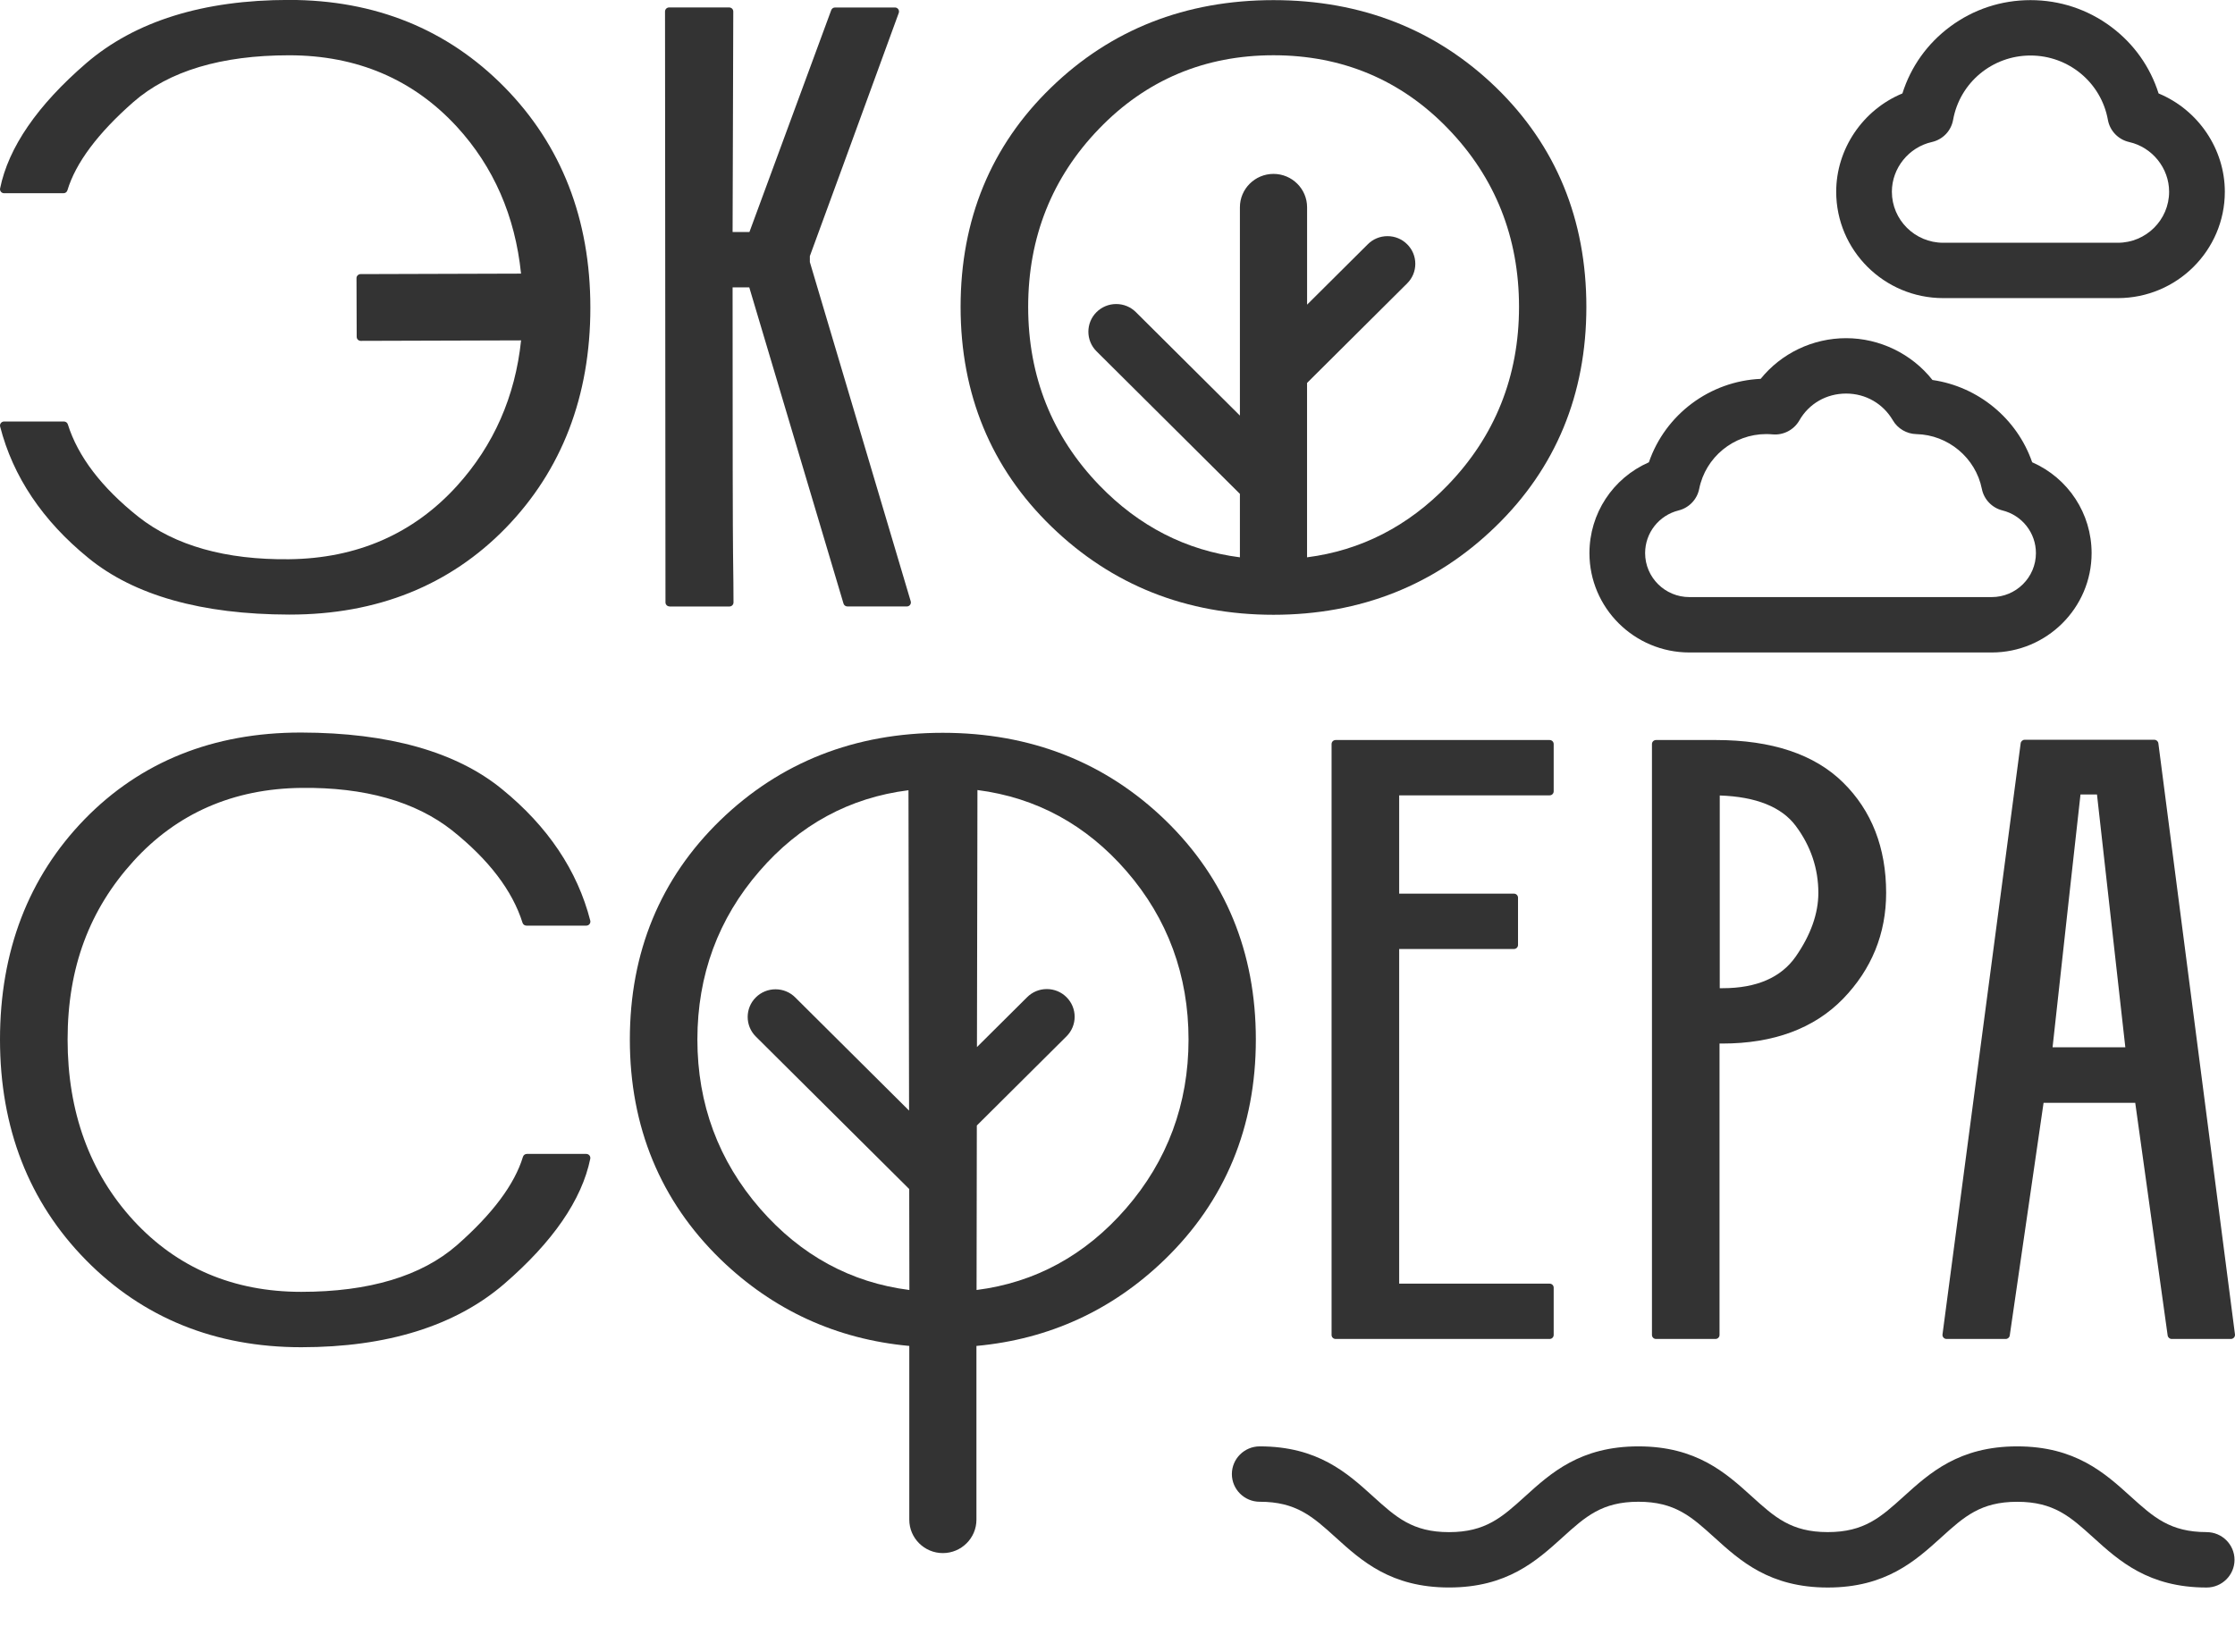 <?xml version="1.0" encoding="UTF-8"?> <svg xmlns="http://www.w3.org/2000/svg" width="69" height="51" viewBox="0 0 69 51" fill="none"><g clip-path="url(#clip0_1_436)"><path d="M9.3 41.595C11.948 41.595 14.056 40.938 15.564 39.642C17.069 38.343 17.964 37.042 18.223 35.776C18.23 35.739 18.221 35.702 18.197 35.672C18.173 35.643 18.137 35.627 18.1 35.627H16.265C16.21 35.627 16.161 35.663 16.145 35.715C15.889 36.563 15.204 37.481 14.108 38.443C13.012 39.4 11.394 39.885 9.3 39.885C7.206 39.885 5.468 39.144 4.121 37.681C2.771 36.21 2.087 34.331 2.087 32.096C2.087 29.86 2.769 28.079 4.115 26.594C5.458 25.112 7.203 24.349 9.302 24.326C11.258 24.302 12.825 24.746 13.958 25.639C15.09 26.541 15.821 27.5 16.132 28.491C16.149 28.543 16.197 28.578 16.252 28.578H18.101C18.14 28.578 18.177 28.561 18.2 28.53C18.224 28.5 18.233 28.46 18.223 28.423C17.827 26.879 16.911 25.513 15.499 24.365C14.086 23.21 12 22.622 9.301 22.617C9.294 22.617 9.287 22.617 9.28 22.617C6.585 22.617 4.342 23.518 2.612 25.294C0.879 27.078 0 29.366 0 32.096C0 34.825 0.893 37.116 2.654 38.905C4.41 40.69 6.647 41.595 9.299 41.595H9.3Z" fill="#333333"></path><path d="M35.96 38.886C37.825 37.078 38.771 34.794 38.771 32.096C38.771 29.398 37.833 27.125 35.981 25.327C34.13 23.534 31.817 22.625 29.105 22.625C26.392 22.625 24.086 23.534 22.235 25.327C20.384 27.125 19.445 29.402 19.445 32.096C19.445 34.79 20.389 37.079 22.25 38.886C23.87 40.453 25.829 41.35 28.072 41.555V46.92C28.072 47.488 28.537 47.951 29.108 47.951C29.68 47.951 30.145 47.488 30.145 46.92V41.555C32.388 41.349 34.344 40.452 35.96 38.886L35.96 38.886ZM30.157 34.75L32.926 31.996C33.261 31.663 33.261 31.121 32.926 30.788C32.764 30.626 32.548 30.537 32.318 30.537C32.088 30.537 31.872 30.626 31.71 30.788L30.161 32.328C30.166 29.726 30.17 27.723 30.173 26.177L30.176 24.392C31.989 24.624 33.536 25.465 34.776 26.894C36.048 28.36 36.693 30.111 36.693 32.096C36.693 34.081 36.041 35.843 34.755 37.319C33.502 38.757 31.953 39.6 30.149 39.828L30.157 34.75H30.157ZM24.55 30.794C24.388 30.633 24.172 30.544 23.942 30.544C23.713 30.544 23.497 30.633 23.334 30.794C22.999 31.127 22.999 31.67 23.334 32.003L28.07 36.711L28.075 39.828C26.271 39.6 24.722 38.757 23.469 37.319C22.183 35.843 21.53 34.086 21.53 32.096C21.53 30.106 22.175 28.36 23.448 26.894C24.683 25.465 26.229 24.626 28.047 24.398L28.065 34.289L24.55 30.794H24.55Z" fill="#333333"></path><path d="M47.84 24.556C47.91 24.556 47.966 24.501 47.966 24.432V22.972C47.966 22.903 47.91 22.848 47.84 22.848H41.235C41.165 22.848 41.109 22.903 41.109 22.972V41.216C41.109 41.285 41.165 41.34 41.235 41.34H47.84C47.91 41.34 47.966 41.285 47.966 41.216V39.756C47.966 39.687 47.91 39.632 47.84 39.632H43.196V29.3H46.739C46.809 29.3 46.865 29.244 46.865 29.175V27.716C46.865 27.647 46.809 27.591 46.739 27.591H43.196V24.557H47.84V24.556Z" fill="#333333"></path><path d="M51.126 22.848C51.056 22.848 51 22.903 51 22.972V41.216C51 41.285 51.056 41.34 51.126 41.34H52.96C53.03 41.34 53.086 41.285 53.086 41.216V32.219H53.172C54.752 32.219 56.005 31.755 56.897 30.84C57.782 29.927 58.23 28.826 58.23 27.568C58.23 26.174 57.783 25.028 56.902 24.161C56.021 23.29 54.699 22.848 52.974 22.848H51.126ZM55.44 29.532C54.987 30.181 54.229 30.51 53.186 30.51H53.093V24.56C54.216 24.598 55.006 24.915 55.442 25.503C55.904 26.123 56.137 26.818 56.137 27.568C56.137 28.204 55.903 28.865 55.44 29.532Z" fill="#333333"></path><path d="M66.509 22.84H62.508C62.445 22.84 62.391 22.887 62.383 22.949C61.226 31.684 60.391 37.995 59.97 41.199C59.965 41.235 59.976 41.27 60 41.297C60.024 41.324 60.058 41.34 60.094 41.34H61.922C61.984 41.34 62.037 41.294 62.046 41.233C62.541 37.814 62.901 35.336 63.09 34.049H65.92L66.921 41.232C66.93 41.293 66.983 41.34 67.046 41.34H68.874C68.909 41.34 68.944 41.324 68.968 41.297C68.992 41.27 69.003 41.235 68.999 41.199C67.822 32.108 67.027 25.968 66.634 22.949C66.626 22.887 66.573 22.84 66.51 22.84L66.509 22.84ZM65.614 32.334H63.368C63.796 28.433 64.079 25.876 64.23 24.529H64.739C65.169 28.361 65.461 30.963 65.614 32.334H65.614Z" fill="#333333"></path><path d="M59.991 9.204H65.382C67.204 9.204 68.686 7.731 68.686 5.92C68.686 4.603 67.866 3.392 66.641 2.885C66.379 2.058 65.872 1.346 65.172 0.825C64.45 0.288 63.591 0.004 62.687 0.004C61.782 0.004 60.923 0.288 60.201 0.825C59.5 1.347 58.993 2.058 58.732 2.885C57.507 3.391 56.688 4.603 56.688 5.92C56.688 7.731 58.17 9.204 59.991 9.204ZM59.641 4.385C59.978 4.309 60.236 4.041 60.297 3.701C60.504 2.55 61.509 1.714 62.687 1.714C63.864 1.714 64.869 2.55 65.076 3.701C65.137 4.04 65.395 4.308 65.732 4.385C66.447 4.546 66.966 5.192 66.966 5.92C66.966 6.788 66.256 7.495 65.382 7.495H59.991C59.117 7.495 58.407 6.788 58.407 5.92C58.407 5.192 58.926 4.546 59.641 4.385Z" fill="#333333"></path><path d="M52.155 20.145H61.488C63.189 20.145 64.573 18.769 64.573 17.077C64.573 15.857 63.855 14.762 62.738 14.272C62.273 12.926 61.075 11.937 59.66 11.732C59.022 10.923 58.029 10.441 56.995 10.441C55.961 10.441 54.992 10.91 54.356 11.697C52.788 11.767 51.413 12.794 50.905 14.273C49.788 14.763 49.07 15.858 49.07 17.078C49.07 18.769 50.454 20.145 52.156 20.145L52.155 20.145ZM55.55 12.981C55.847 12.461 56.387 12.151 56.995 12.151C57.604 12.151 58.139 12.467 58.437 12.977C58.586 13.233 58.864 13.396 59.162 13.403C60.144 13.424 60.994 14.136 61.185 15.095C61.249 15.418 61.498 15.679 61.819 15.759C62.428 15.91 62.854 16.452 62.854 17.077C62.854 17.826 62.241 18.435 61.488 18.435H52.155C51.402 18.435 50.789 17.826 50.789 17.077C50.789 16.452 51.215 15.91 51.824 15.759C52.145 15.679 52.394 15.418 52.458 15.095C52.653 14.114 53.524 13.402 54.528 13.402C54.593 13.402 54.659 13.405 54.723 13.411C55.058 13.442 55.383 13.273 55.55 12.981H55.55Z" fill="#333333"></path><path d="M20.671 18.725H22.52C22.589 18.725 22.645 18.669 22.645 18.6C22.645 18.287 22.641 17.781 22.631 17.096C22.622 16.415 22.617 13.725 22.617 8.873H23.132L26.041 18.635C26.057 18.688 26.106 18.724 26.162 18.724H27.996C28.036 18.724 28.073 18.706 28.097 18.674C28.12 18.642 28.128 18.602 28.116 18.564C27.577 16.758 26.5 13.136 25.002 8.091V7.907C25.463 6.655 26.386 4.129 27.747 0.399C27.761 0.36 27.755 0.317 27.732 0.284C27.708 0.251 27.67 0.231 27.629 0.231H25.78C25.727 0.231 25.68 0.264 25.662 0.313C25.234 1.467 24.385 3.771 23.137 7.163H22.617C22.622 5.968 22.629 3.679 22.638 0.356C22.638 0.322 22.625 0.291 22.602 0.267C22.578 0.244 22.546 0.23 22.513 0.23H20.657C20.587 0.23 20.531 0.286 20.531 0.355C20.531 3.476 20.536 9.784 20.545 18.599C20.545 18.668 20.602 18.723 20.671 18.723L20.671 18.725Z" fill="#333333"></path><path d="M32.461 16.258C34.325 18.065 36.631 18.981 39.316 18.981C42 18.981 44.311 18.065 46.171 16.258C48.031 14.456 48.975 12.173 48.975 9.475C48.975 6.778 48.038 4.5 46.192 2.706C44.341 0.913 42.028 0.004 39.316 0.004C36.603 0.004 34.292 0.913 32.447 2.706C30.595 4.499 29.656 6.777 29.656 9.475C29.656 12.173 30.6 14.456 32.461 16.258V16.258ZM33.93 3.976C35.381 2.47 37.192 1.706 39.316 1.706C41.439 1.706 43.258 2.47 44.708 3.976C46.16 5.48 46.896 7.33 46.896 9.475C46.896 11.621 46.153 13.476 44.687 14.988C43.469 16.249 42.011 16.995 40.352 17.207V11.823L43.442 8.75C43.605 8.588 43.694 8.374 43.694 8.146C43.694 7.918 43.605 7.703 43.443 7.542C43.281 7.38 43.065 7.291 42.835 7.291C42.605 7.291 42.389 7.38 42.227 7.542L40.353 9.406V6.399C40.353 5.831 39.888 5.369 39.316 5.369C38.745 5.369 38.279 5.831 38.279 6.399V12.831L35.068 9.637C34.906 9.476 34.69 9.387 34.46 9.387C34.23 9.387 34.015 9.476 33.852 9.637C33.517 9.97 33.517 10.513 33.852 10.846L38.279 15.248V17.207C36.62 16.995 35.162 16.248 33.944 14.988C32.483 13.476 31.742 11.621 31.742 9.475C31.742 7.33 32.478 5.479 33.93 3.976H33.93Z" fill="#333333"></path><path d="M8.924 17.266C6.968 17.288 5.402 16.847 4.269 15.953C3.137 15.052 2.405 14.092 2.094 13.101C2.078 13.049 2.029 13.014 1.974 13.014H0.126C0.087 13.014 0.05 13.032 0.027 13.062C0.003 13.092 -0.005 13.132 0.004 13.169C0.4 14.714 1.316 16.079 2.728 17.227C4.141 18.383 6.227 18.97 8.926 18.975C8.933 18.975 8.939 18.975 8.947 18.975C11.642 18.975 13.886 18.075 15.615 16.299C17.347 14.515 18.226 12.227 18.226 9.497C18.226 6.768 17.332 4.477 15.572 2.688C13.814 0.903 11.578 -0.002 8.926 -0.002C6.273 -0.002 4.17 0.655 2.662 1.951C1.156 3.25 0.261 4.55 0.003 5.817C-0.005 5.853 0.005 5.892 0.029 5.921C0.053 5.949 0.088 5.966 0.126 5.966H1.96C2.016 5.966 2.065 5.93 2.081 5.877C2.336 5.03 3.022 4.112 4.118 3.15C5.213 2.193 6.831 1.707 8.925 1.707C11.019 1.707 12.757 2.449 14.104 3.912C15.238 5.147 15.904 6.672 16.086 8.448L11.131 8.463C11.098 8.463 11.066 8.477 11.043 8.5C11.019 8.523 11.006 8.555 11.006 8.588L11.012 10.4C11.012 10.469 11.068 10.524 11.137 10.524L16.087 10.509C15.906 12.241 15.242 13.75 14.11 14.999C12.768 16.48 11.022 17.243 8.924 17.266H8.924Z" fill="#333333"></path><path d="M68.125 47.303C66.995 47.303 66.485 46.841 65.779 46.203C64.978 45.478 64.071 44.656 62.276 44.656C60.48 44.656 59.573 45.478 58.772 46.203C58.066 46.841 57.556 47.303 56.427 47.303C55.297 47.303 54.789 46.841 54.084 46.203C53.283 45.478 52.376 44.656 50.582 44.656C48.788 44.656 47.88 45.478 47.08 46.203C46.374 46.842 45.864 47.304 44.735 47.304C43.607 47.304 43.098 46.842 42.392 46.203C41.592 45.478 40.685 44.656 38.891 44.656C38.417 44.656 38.031 45.04 38.031 45.511C38.031 45.982 38.417 46.366 38.891 46.366C40.019 46.366 40.528 46.827 41.234 47.466C42.034 48.191 42.941 49.013 44.735 49.013C46.529 49.013 47.437 48.192 48.239 47.466C48.944 46.828 49.454 46.366 50.582 46.366C51.711 46.366 52.22 46.828 52.926 47.467C53.726 48.192 54.633 49.014 56.427 49.014C58.221 49.014 59.13 48.192 59.931 47.467C60.636 46.828 61.147 46.367 62.276 46.367C63.406 46.367 63.916 46.828 64.622 47.467C65.422 48.192 66.33 49.014 68.125 49.014C68.599 49.014 68.985 48.63 68.985 48.159C68.985 47.688 68.599 47.304 68.125 47.304L68.125 47.303Z" fill="#333333"></path></g><defs><clipPath id="clip0_1_436"><rect width="69" height="51" fill="white"></rect></clipPath></defs></svg> 